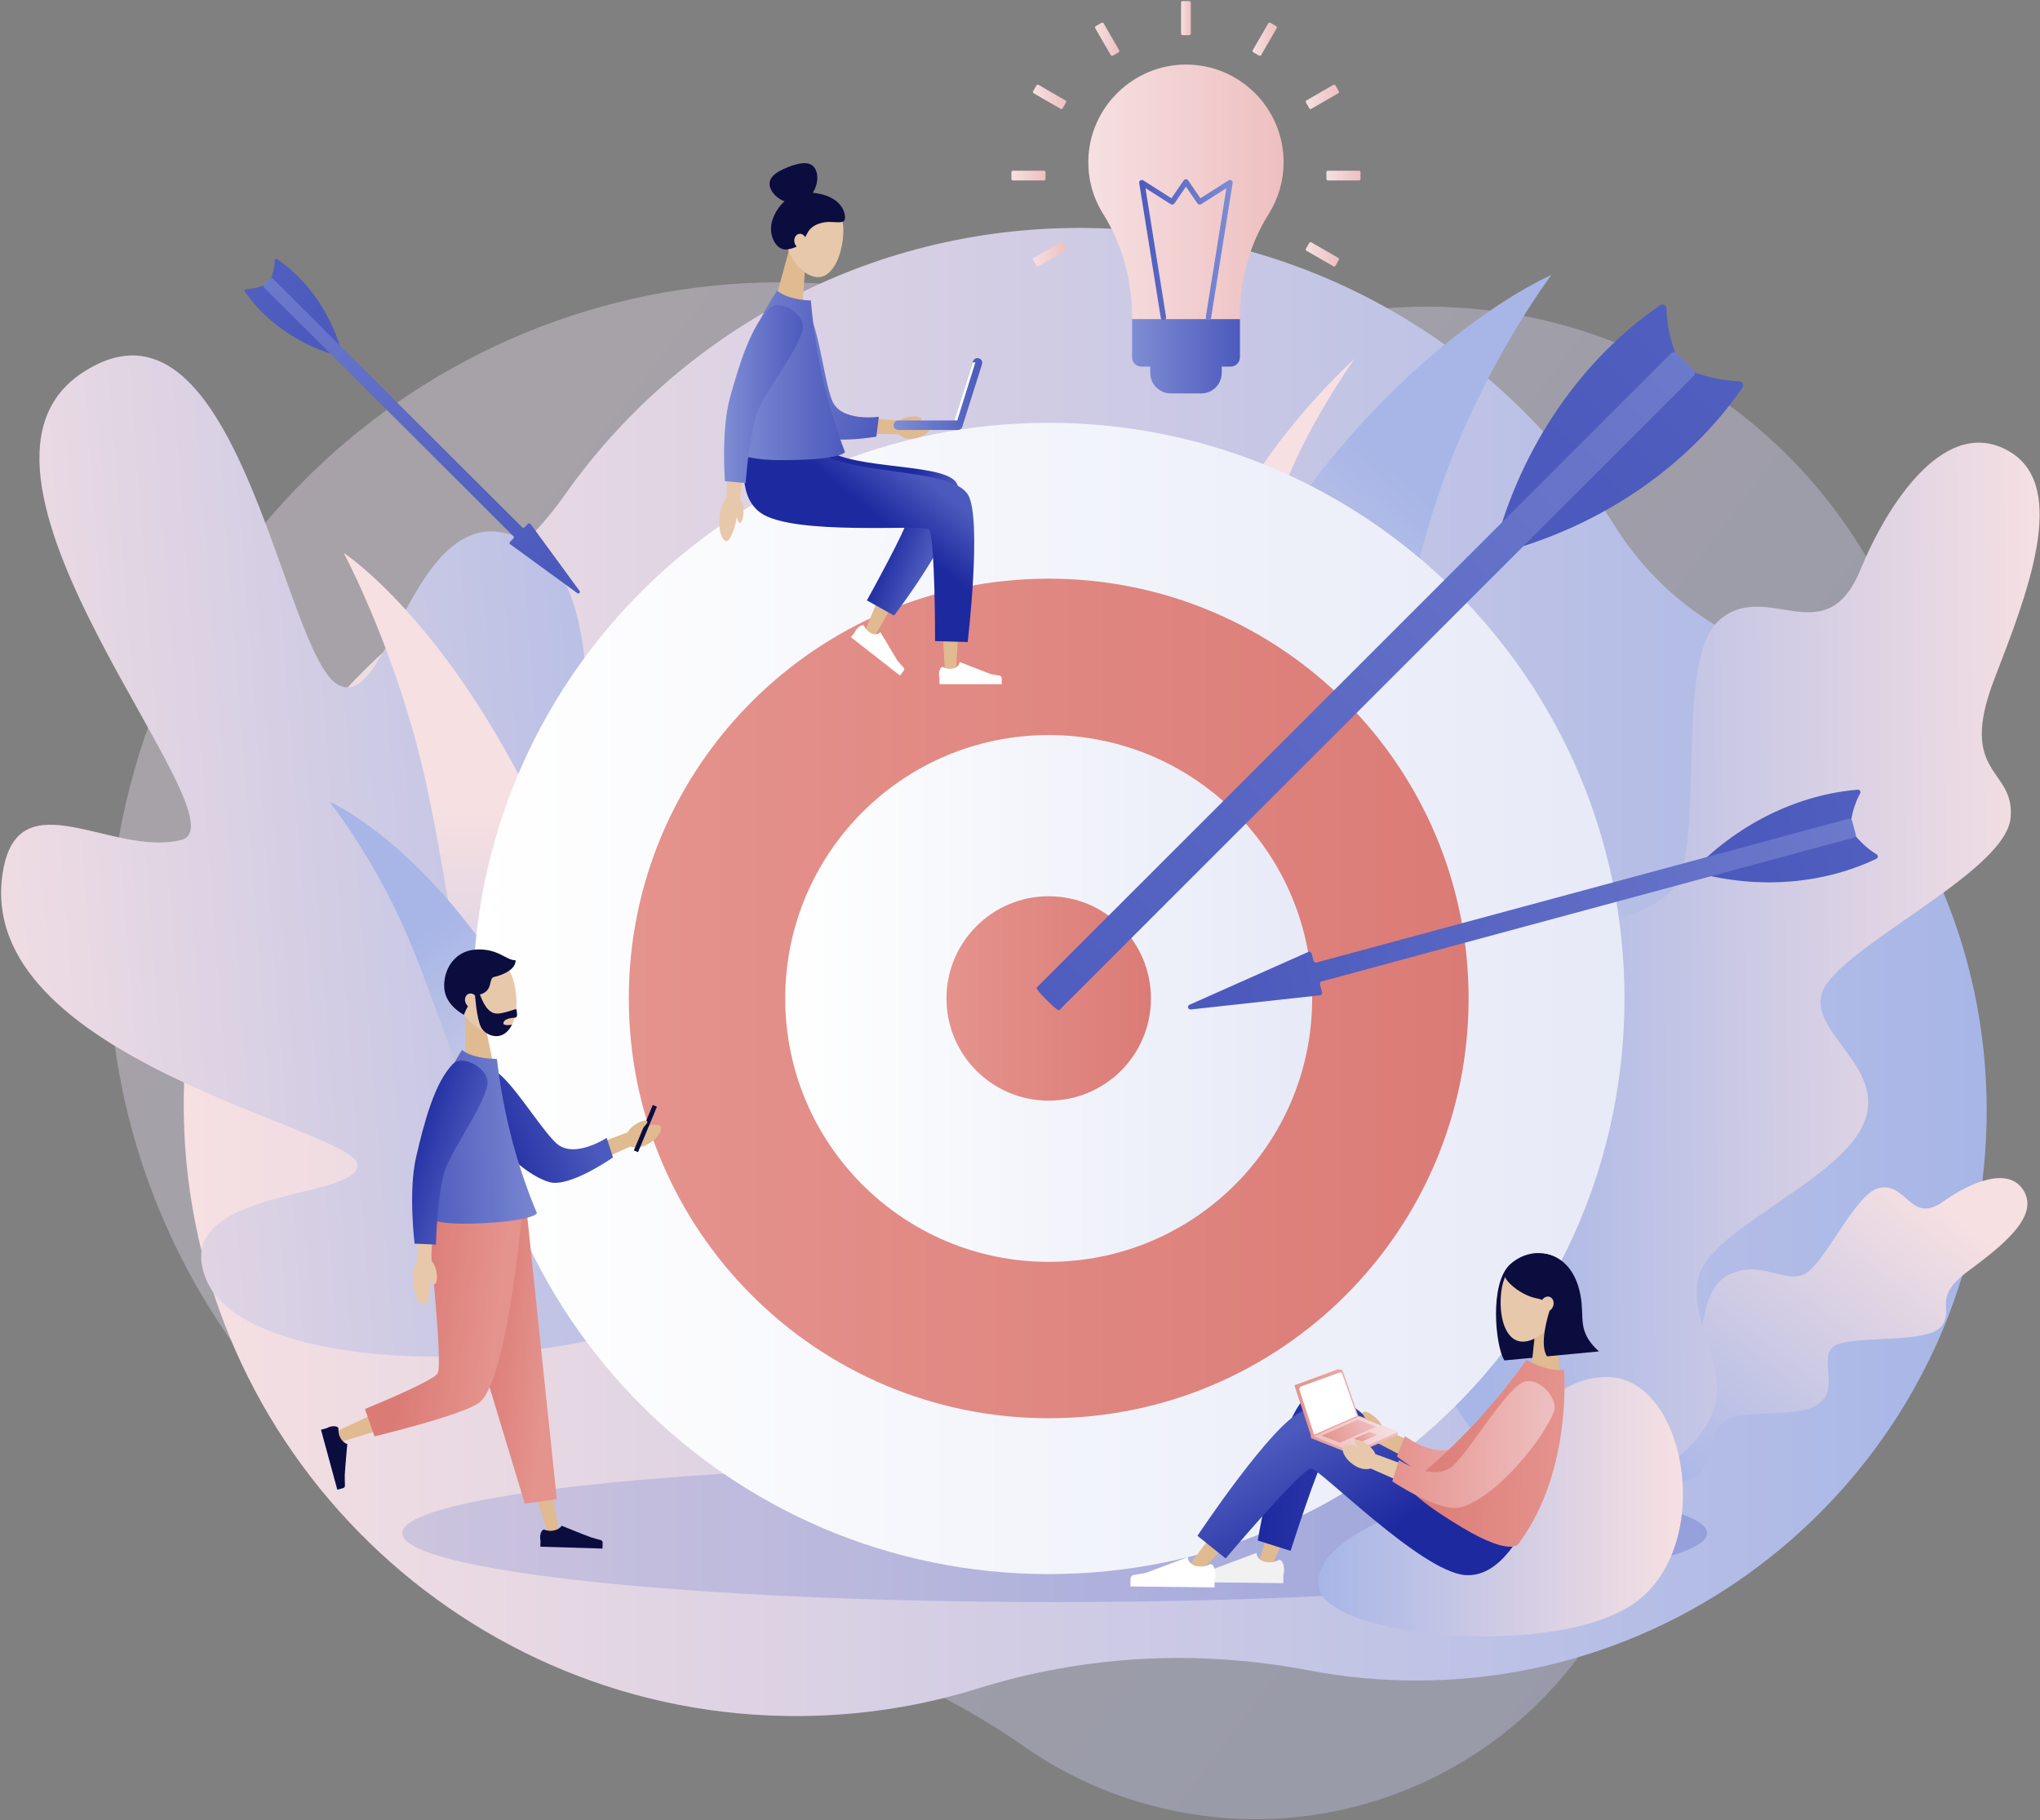<svg width="977" height="872" viewBox="0 0 977 872" fill="none" xmlns="http://www.w3.org/2000/svg">
<rect x="0" y="0" width="977" height="872" fill="#808080" stroke="none"/>
<path opacity="0.4" d="M301.86 770.86C312.74 773.36 323.62 775.27 334.46 776.62C390.67 783.62 444.14 804.36 490.59 836.76C509.68 850.08 531.5 860.14 555.45 865.95C659.3 891.16 763.53 827.69 788.67 723.82C789.62 719.91 790.44 716 791.13 712.1C801.9 651.73 829.24 595.68 869.11 549.09C893.88 520.15 912.2 484.96 921.32 445.27C951.34 314.51 870.61 184.54 740.08 153.55C702.65 144.66 665.22 144.92 630.11 152.86C574.51 165.44 516.65 163.07 461.8 147.54C456.56 146.06 451.26 144.7 445.9 143.47C272.69 103.71 100.05 211.85 60.22 385.02C20.4 558.15 128.72 731.11 301.86 770.86Z" fill="url(#paint0_linear)"/>
<path d="M821.24 299.37C801.77 287.4 785.25 271.12 773.19 251.71C720 166.15 625.15 109.19 516.99 109.19C415.02 109.19 324.88 159.82 270.33 237.3C257.87 255 241.96 270.03 223.71 281.67C140.74 334.57 86.18 428.08 88.03 534.19C90.82 694.74 223.31 823.56 383.88 822.07C413.32 821.8 441.73 817.18 468.48 808.83C519.77 792.83 574.15 790.11 626.92 800.2C643.63 803.39 660.88 805.07 678.52 805.06C829.57 805.04 952.34 681.51 951.47 530.46C950.89 432.71 898.93 347.13 821.24 299.37Z" fill="url(#paint1_linear)"/>
<path opacity="0.29" d="M505.12 767.48C677.676 767.48 817.56 752.696 817.56 734.46C817.56 716.224 677.676 701.44 505.12 701.44C332.564 701.44 192.68 716.224 192.68 734.46C192.68 752.696 332.564 767.48 505.12 767.48Z" fill="url(#paint2_linear)"/>
<path d="M496.42 522.61C496.42 522.61 545.7 353.24 609.83 257.06C673.96 160.88 742.96 131.76 742.96 131.76C742.96 131.76 710.6 174.67 690.35 232.7C670.1 290.73 665.32 352.75 633.35 408.9C584.99 493.84 496.42 522.61 496.42 522.61Z" fill="url(#paint3_linear)"/>
<path d="M648.8 171.81C648.8 171.81 607.42 208.72 586.87 254.06C566.32 299.4 567.72 356.65 549.6 388.66C549.6 388.66 584.72 360.06 596.25 333.73C607.77 307.4 604.08 275.55 609.48 251.18C614.16 230.03 629.5 199.49 648.8 171.81Z" fill="url(#paint4_linear)"/>
<path d="M1.36 417.72C-13.2 507.35 170.51 540.67 171.19 558.02C171.86 575.37 78.31 568.5 99.45 614.52C119.04 657.16 264.87 666.87 368.26 611.91C371.25 610.32 439.7 475.86 380.72 402.19C321.74 328.52 311.96 460.9 286.23 458.81C260.49 456.71 308.21 292.36 254.28 260.48C198.4 227.45 187.63 344.19 161.39 327.7C136.54 312.08 115.54 148.1 50.47 172.81C48.11 173.7 45.7 174.85 43.22 176.25L43.19 176.26C41.88 177 40.55 177.82 39.21 178.72C-34.8 228.03 119.6 394.01 86.79 402.37C53.99 410.73 8.73 372.31 1.36 417.72Z" fill="url(#paint5_linear)"/>
<path d="M336.8 647.64C336.8 647.64 303.21 485.39 258.37 390.98C213.53 296.57 164.6 264.86 164.6 264.86C164.6 264.86 187.28 307.22 201.19 363.02C215.1 418.82 217.94 477.4 240.22 532.17C273.91 615.03 336.8 647.64 336.8 647.64Z" fill="url(#paint6_linear)"/>
<path d="M313.21 610.4C313.21 610.4 272.7 509.89 232.85 454.35C193 398.81 157.82 384.1 157.82 384.1C157.82 384.1 177.35 408.72 192.8 443.01C208.25 477.3 216.9 514.67 237.61 547.33C268.95 596.74 313.21 610.4 313.21 610.4Z" fill="url(#paint7_linear)"/>
<path d="M773.55 708.47C783.42 711.23 802.32 713.55 812.18 707.18C821.28 701.29 818.27 687.34 825.76 681.01C833.25 674.68 859.7 679.61 870.19 673.06C882.64 665.3 868.77 648.01 880.29 643.93C891.81 639.85 923.43 643.61 929.82 635.31C936.21 627.01 924.97 622.18 942.22 609.22C956.82 598.25 976.21 583.97 969.66 571.26C962.68 557.72 942.86 566.85 930.75 575.54C915.15 586.74 913.4 566.54 900.21 569.04C888.29 571.3 873.52 606.86 863.51 610.67C853.51 614.48 842.59 603.15 827.65 610.88C812.71 618.61 817.93 643.69 808.94 650.51C799.95 657.33 787.52 647.43 774.7 657.08C761.89 666.74 773.55 708.47 773.55 708.47Z" fill="url(#paint8_linear)"/>
<path d="M744.79 728.92C767.67 722.2 807.82 703.48 819.41 678.74C830.11 655.9 806.95 632.09 813.93 610.36C820.91 588.63 879.15 565.75 891.79 539.9C906.78 509.24 858.11 492.21 875.81 469.97C893.51 447.72 960.53 416.15 962.91 391.89C965.28 367.63 937.15 371.96 955.2 325.14C970.49 285.5 991.13 233.4 962.54 216.4C932.07 198.28 904.23 240.73 891.05 272.82C874.08 314.16 845.72 276.45 822.79 297.65C802.06 316.81 816.76 405.18 801.72 425.03C786.68 444.88 751.18 435.99 731.24 469.65C711.29 503.31 752.51 546.37 743.18 570.91C733.85 595.45 697.12 591.24 683.72 626.1C670.33 660.97 744.79 728.92 744.79 728.92Z" fill="url(#paint9_linear)"/>
<path d="M502.25 754.07C654.548 754.07 778.01 630.608 778.01 478.31C778.01 326.012 654.548 202.55 502.25 202.55C349.952 202.55 226.49 326.012 226.49 478.31C226.49 630.608 349.952 754.07 502.25 754.07Z" fill="url(#paint10_linear)"/>
<path d="M502.25 679.41C613.315 679.41 703.35 589.375 703.35 478.31C703.35 367.246 613.315 277.21 502.25 277.21C391.186 277.21 301.15 367.246 301.15 478.31C301.15 589.375 391.186 679.41 502.25 679.41Z" fill="url(#paint11_linear)"/>
<path d="M502.25 604.49C571.938 604.49 628.43 547.997 628.43 478.31C628.43 408.623 571.938 352.13 502.25 352.13C432.563 352.13 376.07 408.623 376.07 478.31C376.07 547.997 432.563 604.49 502.25 604.49Z" fill="url(#paint12_linear)"/>
<path d="M502.25 527.27C529.29 527.27 551.21 505.35 551.21 478.31C551.21 451.27 529.29 429.35 502.25 429.35C475.21 429.35 453.29 451.27 453.29 478.31C453.29 505.35 475.21 527.27 502.25 527.27Z" fill="url(#paint13_linear)"/>
<path d="M384.37 146.13L371.62 142.63L378.33 118.24L386.12 120.38L384.37 146.13Z" fill="#E0BA90"/>
<path d="M403.88 111.99C403.28 122.59 398.91 132.25 392.27 132.77C386.04 133.26 377.69 125.13 375.92 113.99C374.05 102.27 378.5 95.12 387.69 94.53C397.45 93.91 404.54 100.37 403.88 111.99Z" fill="#E7C8AA"/>
<path d="M386.711 111.6C388.761 107.73 392.821 106.72 395.901 106.38C398.981 106.03 403.961 107.41 404.571 105.19C405.181 102.97 403.921 94.75 391.341 92.61C379.951 90.67 372.831 97.06 369.991 105.22C367.501 112.36 371.691 120.57 377.381 119.46C383.071 118.35 384.231 116.29 386.711 111.6Z" fill="#0B0D3F"/>
<path d="M386.12 115.02C386.39 116.91 385.34 118.62 383.77 118.85C382.2 119.08 380.7 117.73 380.43 115.85C380.16 113.97 381.21 112.25 382.78 112.02C384.35 111.79 385.84 113.13 386.12 115.02Z" fill="#E7C8AA"/>
<path d="M390.83 81.76C392.72 86.62 390.08 94.3 384.05 96.65C378.02 98.99 370.89 95.11 369 90.25C367.11 85.39 371.55 82.33 377.58 79.99C383.61 77.65 388.95 76.91 390.83 81.76Z" fill="#0B0D3F"/>
<path d="M445.47 204.78C445.36 207.1 441.75 209.76 436.82 210.12C432.27 210.45 429.27 207.87 429.24 205.52C429.19 200.29 445.64 201.2 445.47 204.78Z" fill="#E0BA90"/>
<path d="M450.77 230.4L449.85 230.23L384.15 218.08L372.59 215.94L369.71 240.83L381.45 241.39L438.44 244.09L415.37 299.51L414.27 302.15L419.08 304.51L420.49 302.02L455.47 240.57C455.83 239.93 456.11 239.19 456.25 238.42C456.97 234.68 454.5 231.09 450.77 230.4Z" fill="#E0BA90"/>
<path d="M457.14 233.84L456.31 233.69L383.42 220.27L371.86 218.14L368.86 242.85L380.59 243.55L448.6 247.62L452.33 317.82L452.48 320.67L457.87 320.69L458.04 317.84L462.64 240.85C462.84 237.51 460.52 234.46 457.14 233.84Z" fill="#E0BA90"/>
<path d="M392.8 212.27C401.13 225.7 450.65 221.05 457.78 230.91C467.3 244.06 428.19 294.89 428.19 294.89L415.17 287.62C415.17 287.62 435.11 251.67 434.31 249.09C433.29 245.81 378.95 253.58 364.24 241.17C352.82 231.53 358.46 212.27 358.46 212.27H392.8V212.27Z" fill="url(#paint14_linear)"/>
<path d="M388.92 212.27C396.19 228.77 455.25 222.67 463.63 237.05C470.39 248.65 463.45 307.55 463.45 307.55L447.82 307.12C447.82 307.12 447.9 256.97 444.85 253.57C442.6 251.07 379.89 256.85 364.24 245.65C350.84 236.06 358.46 212.26 358.46 212.26H388.92V212.27Z" fill="url(#paint15_linear)"/>
<path d="M386.131 151.48L395.011 202.1L390.791 198.48L427.851 201.23L431.221 201.48L430.931 208.02L427.561 207.98L390.401 207.49C388.351 207.46 386.651 206.02 386.231 204.1L386.181 203.87L375.031 153.7L373.801 148.17L385.161 145.91L386.131 151.48Z" fill="#E0BA90"/>
<path d="M368.631 152.65C367.751 164.76 375.591 196.24 387.941 207.06C395.281 213.49 419.711 209.17 419.711 209.17L420.901 199.63C420.901 199.63 402.621 202.38 398.451 191.76C394.281 181.14 391.641 152.14 385.461 147.71C380.021 143.83 369.031 147.21 368.631 152.65Z" fill="url(#paint16_linear)"/>
<path d="M374.53 141.45C374.53 141.45 381.26 147.75 388.33 143.93C388.33 143.93 389.88 169.33 392.64 179.76C395.4 190.19 403.64 217.64 403.64 217.64L353.25 216C352.66 192.83 362.25 166.85 374.53 141.45Z" fill="#D3C4AE"/>
<path d="M372.2 139.29C372.2 139.29 346.94 174.53 350.59 213.11C350.59 213.11 348.27 220.59 375.64 220.45C403 220.31 404.69 216.59 404.69 216.59C396.71 195.69 390.75 172.13 388.33 143.92C388.33 143.93 378.1 143.97 372.2 139.29Z" fill="url(#paint17_linear)"/>
<path d="M380.33 159.36C376.64 165.13 373.04 171.16 369.72 177.2C368.06 180.23 366.46 183.28 364.99 186.35C363.52 189.41 362.16 192.52 361.16 195.53C360.91 196.29 360.7 197.01 360.51 197.75L359.94 200.2C359.59 201.86 359.25 203.54 358.94 205.24C358.32 208.64 357.78 212.07 357.28 215.53C356.3 222.44 355.46 229.42 354.75 236.36L354.41 239.72L347.87 239.27L348.02 235.9C348.34 228.78 348.79 221.73 349.38 214.63C349.69 211.08 350.04 207.53 350.48 203.96C350.7 202.17 350.96 200.38 351.23 198.57L351.71 195.84C351.91 194.86 352.14 193.88 352.39 192.94C353.42 189.21 354.74 185.78 356.14 182.4C357.55 179.04 359.06 175.76 360.62 172.52C363.77 166.04 367.08 159.77 370.66 153.47L373.46 148.54L383.38 154.6L380.33 159.36Z" fill="#E7C8AA"/>
<path d="M368.96 147.33C359.9 155.42 354.06 174.45 349.66 190.28C345.26 206.11 347.19 230.52 347.19 230.52L357.13 231.4C357.13 231.4 358.79 206.71 363.18 196.18C367.57 185.65 385.85 162.97 384.48 155.5C383.28 148.9 373.03 143.69 368.96 147.33Z" fill="url(#paint18_linear)"/>
<path d="M347.69 259.19C345.44 258.63 343.79 253.23 344.76 246.41C345.66 240.12 349.02 236.45 351.33 236.83C356.5 237.66 351.17 260.05 347.69 259.19Z" fill="#E7C8AA"/>
<path d="M354.341 250.5C355.351 250.35 356.251 247.7 356.051 244.19C355.861 240.95 354.511 238.9 353.481 238.96C351.181 239.09 352.781 250.74 354.341 250.5Z" fill="#E7C8AA"/>
<path d="M478.59 323.64L474.5 322.91L459.55 317.12V317.24C459.55 317.24 459.37 319.8 456.26 320.29C453.97 320.65 452.49 320.04 451.86 319.69C451.71 319.55 451.59 319.48 451.52 319.48C450.52 319.48 449.71 321.11 449.71 323.13C449.71 323.79 449.8 324.41 449.95 324.95V327.75H479.74V324.92C479.74 324.25 479.24 323.7 478.59 323.64Z" fill="white"/>
<path d="M432.62 319.66L429.84 316.57L421.62 302.8L421.55 302.9C421.55 302.9 419.83 304.81 417.09 303.28C415.07 302.15 414.27 300.76 413.99 300.1C413.96 299.9 413.91 299.76 413.86 299.72C413.07 299.11 411.43 299.89 410.19 301.48C409.78 302 409.47 302.54 409.26 303.06L407.54 305.27L431.02 323.61L432.76 321.38C433.16 320.85 433.1 320.11 432.62 319.66Z" fill="white"/>
<path d="M441.34 200.63C441.05 199.65 438.31 199.12 434.86 199.79C431.68 200.42 429.83 202.04 430.03 203.05C430.47 205.32 441.79 202.15 441.34 200.63Z" fill="#E0BA90"/>
<path d="M468.821 171.65C467.621 171.27 466.331 171.94 465.951 173.14L457.011 201.42H430.211C428.951 201.42 427.931 202.44 427.931 203.7C427.931 204.96 428.951 205.98 430.211 205.98H458.721C459.871 205.98 460.831 205.12 460.981 204.01L470.301 174.51C470.691 173.31 470.031 172.03 468.821 171.65Z" fill="url(#paint19_linear)"/>
<path d="M457.021 201.42H458.441L467.121 173.61H465.811L457.021 201.42Z" fill="white"/>
<path d="M769.82 659.66C739.03 659.44 724.12 694.8 703.86 708.55C685.59 720.95 629.32 734.16 631.41 759.59C633.5 785.03 749.51 795.57 785.36 766.04C821.22 736.52 806.72 659.92 769.82 659.66Z" fill="url(#paint20_linear)"/>
<path d="M720.52 651.72L745.36 649.35C752 634.66 754.07 623.52 751.93 612.27C749.63 600.21 734.31 596.01 723.44 605.49C713.02 614.58 716.25 645.4 720.52 651.72Z" fill="#0B0D3F"/>
<path d="M733.12 657.85L747.06 656.52L744.51 629.87L735.99 630.68L733.12 657.85Z" fill="#E0BA90"/>
<path d="M719 618.69C717.69 629.86 720.48 640.72 727.32 642.48C733.73 644.13 743.91 637.17 747.8 625.88C751.89 614 748.55 605.73 739.07 603.44C729 601.01 720.43 606.45 719 618.69Z" fill="#E7C8AA"/>
<path d="M735.62 600.76C738.79 600.46 740.99 600.53 743.82 601.67C748.37 603.5 754.61 608.33 756.91 620.39C759.05 631.63 755.04 637.62 765.76 647.4L740.92 649.77C737.02 644.01 741.48 629.82 742.29 627.38C741.38 625.16 740.24 622.74 736.44 622.08C728.28 620.67 720.98 613.78 720.74 611.35C720.5 608.93 727.14 601.57 735.62 600.76Z" fill="#0B0D3F"/>
<path d="M738.081 623.73C737.431 625.64 738.2 627.63 739.79 628.16C741.38 628.7 743.201 627.59 743.841 625.68C744.491 623.77 743.721 621.78 742.131 621.25C740.541 620.71 738.721 621.82 738.081 623.73Z" fill="#E7C8AA"/>
<path d="M637.2 670.79L638.03 671.4L697.72 715.13L708.22 722.82L690.35 744.04L680.98 735L635.52 691.11L608.37 751.79L607.08 754.68L601.53 752.59L602.46 749.56L625.43 674.7C625.67 673.92 626.06 673.13 626.57 672.44C629.05 669.04 633.81 668.31 637.2 670.79Z" fill="#E0BA90"/>
<path d="M631.64 677.99L632.45 678.46L703.62 719.35L714.9 725.83L699.73 748.85L689.32 741.04L628.97 695.75L575.52 752.36L573.35 754.66L568.79 750.82L570.69 748.29L621.96 679.97C624.19 677 628.34 676.09 631.64 677.99Z" fill="#E0BA90"/>
<path d="M695.84 703.76C678.69 707.24 644.83 663.8 631.46 665.54C613.63 667.85 602.36 737.98 602.36 737.98L618.1 742.95C618.1 742.95 631.94 699.57 634.63 698.26C638.05 696.59 673.06 746.29 694.23 748.72C710.67 750.61 721.91 731.43 721.91 731.43L695.84 703.76Z" fill="url(#paint21_linear)"/>
<path d="M704.7 708.65C686.74 717.38 641.23 669.91 623.85 676.06C609.83 681.02 573.49 735.73 573.49 735.73L586.99 746.57C586.99 746.57 622.84 704.16 627.87 703.48C631.56 702.98 680.38 752.78 701.61 754.54C719.79 756.04 730.41 730.48 730.41 730.48L704.7 708.65Z" fill="url(#paint22_linear)"/>
<path d="M731.061 659.82L696.291 703.69L702.311 702.39L665.381 685.8L661.971 684.27L658.801 690.78L662.111 692.52L697.941 711.37C699.951 712.43 702.361 711.92 703.791 710.28L703.971 710.08L740.711 667.85L744.831 663.12L734.961 654.92L731.061 659.82Z" fill="#E0BA90"/>
<path d="M747.281 670.1C741.831 682.15 717.26 707.79 699.81 711.74C689.45 714.08 669.021 697.7 669.021 697.7L672.831 687.95C672.831 687.95 688.9 700.08 698.41 692.07C707.92 684.07 725.51 657.67 733.72 656.64C740.96 655.74 749.731 664.69 747.281 670.1Z" fill="url(#paint23_linear)"/>
<path d="M746.02 657.45C746.02 657.45 736.04 659.64 731.48 652C731.48 652 715.64 675.31 707.1 683.68C698.57 692.05 675.2 713.52 675.2 713.52L724.11 740.47C737.78 718.75 743.35 688.59 746.02 657.45Z" fill="#96D1F1"/>
<path d="M749.05 656.19C749.05 656.19 753.16 704.03 727.86 738.69C727.86 738.69 725.83 747.12 699.86 731.51C673.89 715.9 674.39 711.4 674.39 711.4C693.81 696.02 712.81 676.96 731.08 651.48C731.08 651.48 740.79 657.31 749.05 656.19Z" fill="url(#paint24_linear)"/>
<path d="M727.15 666.91L694.95 713.84L700.87 712.13L662.26 697.88L658.75 696.59L656.04 703.31L659.46 704.82L697.13 721.4C699.21 722.31 701.58 721.64 702.89 719.9L703.05 719.69L737.33 674.26L741.11 669.25L730.7 661.76L727.15 666.91Z" fill="#E7C8AA"/>
<path d="M744.23 676.13C739.55 688.74 717.4 716.73 699.98 721.96C689.63 725.07 666.79 709.62 666.79 709.62L669.97 699.46C669.97 699.46 687.12 710.63 696.21 701.84C705.3 693.05 722.43 663.34 730.69 661.73C737.97 660.31 746.34 670.47 744.23 676.13Z" fill="url(#paint25_linear)"/>
<path d="M646.951 678.9C645.771 681.18 647.741 685.74 652.261 688.83C656.431 691.68 660.741 690.88 662.071 688.64C665.041 683.66 648.781 675.37 646.951 678.9Z" fill="#E0BA90"/>
<path d="M652.781 676.47C653.641 675.74 656.511 676.89 659.311 679.6C661.891 682.1 662.631 684.72 661.831 685.54C660.051 687.38 651.451 677.61 652.781 676.47Z" fill="#E0BA90"/>
<path d="M575.931 752.45L581.471 751.53L601.771 743.92V744.08C601.771 744.08 601.981 747.55 606.171 748.24C609.261 748.75 611.271 747.95 612.121 747.49C612.321 747.31 612.491 747.2 612.581 747.21C613.931 747.22 615.001 749.44 614.971 752.17C614.961 753.06 614.831 753.9 614.621 754.62L614.581 758.4L574.311 757.96L574.351 754.13C574.361 753.26 575.041 752.52 575.931 752.45Z" fill="#F1F1F1"/>
<path d="M543.02 754.49L548.56 753.57L568.86 745.96V746.12C568.86 746.12 569.07 749.59 573.26 750.28C576.35 750.79 578.36 749.99 579.21 749.53C579.41 749.35 579.58 749.24 579.67 749.25C581.02 749.26 582.09 751.48 582.06 754.21C582.05 755.1 581.92 755.94 581.71 756.66L581.67 760.44L541.4 760L541.44 756.17C541.45 755.3 542.13 754.56 543.02 754.49Z" fill="white"/>
<path d="M620.13 663.55L640.73 655.97C640.77 655.96 640.81 655.95 640.85 655.96L642.69 656.23C642.78 656.24 642.85 656.3 642.88 656.39L650.61 678.49C650.63 678.56 650.68 678.61 650.75 678.63L669.46 686.05L669.5 686.06L669.3 687.38C669.29 687.46 669.23 687.53 669.16 687.57L648 696.85C647.94 696.88 647.87 696.88 647.81 696.85L629.08 689.42L628.04 689.01C627.96 688.98 627.9 688.9 627.89 688.81L627.72 687.4C627.72 687.38 627.71 687.37 627.71 687.35L619.98 663.83C619.94 663.73 620.01 663.6 620.13 663.55Z" fill="url(#paint26_linear)"/>
<path d="M623.13 664.18L641.65 657.49C642.1 657.29 642.62 657.52 642.77 657.99L649.92 678.25L629.36 687.29L622.35 665.95C622.12 665.23 622.46 664.47 623.13 664.18Z" fill="white"/>
<path d="M629.021 688.1L650.651 678.59L669.48 686.06L647.85 695.57L629.021 688.1Z" fill="url(#paint27_linear)"/>
<path d="M632.92 687.76L650.2 680.09L659.05 683.46L641.76 691.12L632.92 687.76Z" fill="url(#paint28_linear)"/>
<path d="M648.47 689.2L655.83 685.93L659.6 687.36L652.23 690.63L648.47 689.2Z" fill="url(#paint29_linear)"/>
<path d="M643.24 693.07C642.28 695.45 644.67 699.8 649.46 702.46C653.88 704.9 658.1 703.7 659.21 701.36C661.69 696.11 644.73 689.39 643.24 693.07Z" fill="#E7C8AA"/>
<path d="M648.81 690.11C649.6 689.3 652.56 690.18 655.6 692.62C658.4 694.87 659.38 697.4 658.67 698.3C657.07 700.29 647.59 691.37 648.81 690.11Z" fill="#E7C8AA"/>
<path d="M236.36 510.63H222.8V484.69H231.09L236.36 510.63Z" fill="#E0BA90"/>
<path d="M246.379 471.55C248.669 482.2 246.979 492.94 240.549 495.27C234.519 497.46 224.049 491.68 219.259 481.15C214.219 470.06 216.679 461.78 225.609 458.69C235.099 455.42 243.859 459.88 246.379 471.55Z" fill="#E7C8AA"/>
<path d="M227.46 454.93C217.6 455.7 212.14 464.64 212.77 473.48C213.36 481.74 222.19 486.15 222.19 486.15C222.19 486.15 225.1 477.77 229.87 476.43C236.53 474.57 233.65 468.62 236.76 467.97C240 467.3 247.05 464.73 246.93 460.01C242.37 460.17 238.54 454.06 227.46 454.93Z" fill="#0B0D3F"/>
<path d="M228.439 478.17C229.239 479.95 228.679 481.94 227.199 482.6C225.709 483.27 223.859 482.36 223.059 480.58C222.259 478.8 222.819 476.81 224.299 476.15C225.779 475.48 227.639 476.39 228.439 478.17Z" fill="#E7C8AA"/>
<path d="M227.46 476.27C227.46 476.27 228.2 487.78 230.4 492.16C232.32 495.97 240.67 499.9 245.22 490.86C245.22 490.86 240.61 491.82 241.13 489.87C241.74 487.57 246.49 487.55 246.49 487.55C246.49 487.55 247.42 487.51 247.58 486.65C247.83 485.38 247.21 483.33 247.21 483.33C247.21 483.33 240.93 485.57 238.23 485.57C235.16 485.57 232.38 483.41 229.79 476.27H227.46Z" fill="#0B0D3F"/>
<path d="M267.069 730.07L254.599 660.33L246.129 625.97L237.599 591.54L234.699 579.83L210.249 587.63L214.669 598.85L227.549 631.54C231.829 642.45 236.189 653.36 240.419 664.31L261.359 731.46L262.229 734.26L267.559 732.96L267.069 730.07Z" fill="#E0BA90"/>
<path d="M222.02 580.12L221.05 592.14L215.53 660.23L164.04 684.36L161.38 685.61L163.32 690.68L166.13 689.83L225.17 671.98C227.35 671.32 229.12 669.52 229.63 667.13L229.84 666.15L244.86 595.62L247.37 583.83L222.02 580.12Z" fill="#E0BA90"/>
<path d="M206.67 572.68L252.39 581.56L266.67 718.18L251.34 720.29L206.67 572.68Z" fill="url(#paint30_linear)"/>
<path d="M204.44 581.8L250.56 575.36C250.56 575.36 243.49 660.89 229.69 671.8C222.02 677.87 179.36 688.08 179.36 688.08L174.77 674.98C174.77 674.98 206.88 661.98 209.56 657.96C212.48 653.6 204.44 581.8 204.44 581.8Z" fill="url(#paint31_linear)"/>
<path d="M237.3 515.4L267.53 558.6L262.03 557.07L297.68 543.54L300.92 542.31L303.49 548.51L300.33 549.93L265.57 565.61C263.65 566.47 261.45 565.87 260.22 564.27L260.07 564.07L227.93 522.28L224.39 517.67L233.97 510.64L237.3 515.4Z" fill="#E0BA90"/>
<path d="M221.55 524.09C225.99 535.73 246.94 561.59 263.13 566.29C272.74 569.08 293.58 554.46 293.58 554.46L290.55 545.08C290.55 545.08 274.75 555.57 266.26 547.51C257.77 539.45 242.72 513.63 235.06 512.2C228.3 510.94 219.56 518.86 221.55 524.09Z" fill="url(#paint32_linear)"/>
<path d="M223.719 505.15C223.719 505.15 230.84 511.39 237.95 507.23C237.95 507.23 240.379 533.22 243.569 543.83C246.749 554.44 256.119 582.3 256.119 582.3H204.389C203.009 558.57 211.969 531.61 223.719 505.15Z" fill="#D3C4AE"/>
<path d="M221.26 503.02C221.26 503.02 196.54 540 201.57 579.44C201.57 579.44 199.45 587.19 227.5 586.13C255.55 585.07 257.16 581.2 257.16 581.2C248.28 560.03 241.38 536.08 237.95 507.23C237.95 507.23 227.47 507.62 221.26 503.02Z" fill="url(#paint33_linear)"/>
<path d="M229.31 521.34C225.79 527.42 222.38 533.77 219.24 540.1C217.68 543.28 216.17 546.48 214.8 549.69C213.44 552.9 212.18 556.14 211.29 559.28C211.07 560.07 210.89 560.81 210.72 561.58L210.24 564.12C209.96 565.84 209.68 567.57 209.45 569.33C208.97 572.84 208.57 576.39 208.22 579.95C207.53 587.07 206.98 594.27 206.56 601.42L206.36 604.88L199.64 604.71V601.25C199.65 593.94 199.78 586.69 200.08 579.39C200.24 575.74 200.44 572.08 200.73 568.4C200.87 566.56 201.06 564.71 201.26 562.84L201.63 560.02C201.79 559.01 201.98 557.99 202.2 557.02C203.09 553.15 204.29 549.57 205.57 546.05C206.86 542.54 208.26 539.11 209.72 535.72C212.66 528.93 215.76 522.36 219.15 515.74L221.8 510.56L232.24 516.32L229.31 521.34Z" fill="#E7C8AA"/>
<path d="M217.109 509.52C208.189 518.23 203.059 537.99 199.269 554.41C195.479 570.83 198.559 595.77 198.559 595.77L208.779 596.22C208.779 596.22 209.359 570.84 213.389 559.85C217.409 548.85 235.119 524.79 233.389 517.19C231.859 510.49 221.119 505.61 217.109 509.52Z" fill="url(#paint34_linear)"/>
<path d="M316.429 539.79C317.219 542.04 314.509 546.08 309.519 548.5C304.919 550.73 300.789 549.55 299.849 547.33C297.759 542.39 315.219 536.32 316.429 539.79Z" fill="#E0BA90"/>
<path d="M202.909 625.05C200.539 624.87 197.959 619.68 197.789 612.61C197.639 606.09 200.419 601.82 202.829 601.81C208.199 601.78 206.579 625.34 202.909 625.05Z" fill="#E7C8AA"/>
<path d="M208.179 615.14C209.169 614.81 209.649 611.99 208.849 608.47C208.119 605.23 206.399 603.38 205.369 603.61C203.059 604.13 206.639 615.65 208.179 615.14Z" fill="#E7C8AA"/>
<path d="M287.499 737.72C287.499 737.72 283.969 736.79 282.999 736.44C279.099 735.04 269.009 730.9 269.009 730.9C269.009 730.9 267.769 732.91 264.649 733.29C262.349 733.58 260.659 732.75 260.599 732.75C259.599 732.72 258.739 734.33 258.679 736.34C258.659 737 258.729 737.62 258.869 738.16L258.789 740.95L288.539 741.84L288.629 739.01C288.629 738.36 288.149 737.8 287.499 737.72Z" fill="#0B0D3F"/>
<path d="M165.199 711.46C165.199 711.46 165.059 707.82 165.109 706.78C165.319 702.64 166.329 691.78 166.329 691.78C166.329 691.78 164.05 691.17 162.77 688.31C161.83 686.2 162.129 684.34 162.109 684.27C161.849 683.31 160.059 682.95 158.119 683.48C157.479 683.65 156.909 683.9 156.429 684.19L153.729 684.92L161.549 713.64L164.279 712.9C164.919 712.74 165.319 712.11 165.199 711.46Z" fill="#0B0D3F"/>
<path d="M303.579 551.111L305.573 551.94L314.623 530.166L312.629 529.337L303.579 551.111Z" fill="#0B0D3F"/>
<path d="M309.969 537.12C309.279 536.34 306.489 537.03 303.579 539.16C300.889 541.12 299.879 543.43 300.509 544.29C301.889 546.2 311.039 538.34 309.969 537.12Z" fill="#E0BA90"/>
<path d="M569.579 16.85H566.389C565.989 16.85 565.659 16.52 565.659 16.12V1.25C565.659 0.85 565.989 0.52 566.389 0.52H569.579C569.979 0.52 570.309 0.85 570.309 1.25V16.12C570.309 16.52 569.979 16.85 569.579 16.85Z" fill="url(#paint35_linear)"/>
<path d="M535.729 25.06L532.969 26.66C532.619 26.86 532.179 26.74 531.969 26.39L524.529 13.51C524.329 13.16 524.449 12.72 524.799 12.51L527.559 10.91C527.909 10.71 528.349 10.83 528.559 11.18L535.999 24.07C536.199 24.42 536.079 24.86 535.729 25.06Z" fill="url(#paint36_linear)"/>
<path d="M510.53 49.1L508.94 51.86C508.74 52.21 508.29 52.33 507.94 52.13L495.06 44.69C494.71 44.49 494.59 44.04 494.79 43.69L496.39 40.93C496.59 40.58 497.04 40.46 497.39 40.66L510.27 48.1C510.61 48.31 510.73 48.75 510.53 49.1Z" fill="url(#paint37_linear)"/>
<path d="M500.72 82.52V85.71C500.72 86.11 500.39 86.44 499.99 86.44H485.12C484.72 86.44 484.39 86.11 484.39 85.71V82.52C484.39 82.12 484.72 81.79 485.12 81.79H499.99C500.39 81.79 500.72 82.12 500.72 82.52Z" fill="url(#paint38_linear)"/>
<path d="M508.93 116.37L510.52 119.13C510.72 119.48 510.6 119.92 510.25 120.13L497.37 127.57C497.02 127.77 496.58 127.65 496.37 127.3L494.77 124.54C494.57 124.19 494.69 123.75 495.04 123.54L507.92 116.1C508.28 115.9 508.73 116.02 508.93 116.37Z" fill="url(#paint39_linear)"/>
<path d="M625.439 119.13L627.039 116.37C627.239 116.02 627.689 115.9 628.039 116.1L640.919 123.54C641.269 123.74 641.389 124.19 641.189 124.54L639.589 127.3C639.389 127.65 638.939 127.77 638.589 127.57L625.709 120.13C625.359 119.92 625.239 119.48 625.439 119.13Z" fill="url(#paint40_linear)"/>
<path d="M635.25 85.71V82.52C635.25 82.12 635.58 81.79 635.98 81.79H650.85C651.25 81.79 651.58 82.12 651.58 82.52V85.71C651.58 86.11 651.25 86.44 650.85 86.44H635.98C635.57 86.44 635.25 86.11 635.25 85.71Z" fill="url(#paint41_linear)"/>
<path d="M627.03 51.86L625.43 49.1C625.23 48.75 625.35 48.31 625.7 48.1L638.58 40.66C638.93 40.46 639.37 40.58 639.58 40.93L641.18 43.69C641.38 44.04 641.26 44.48 640.91 44.69L628.03 52.13C627.68 52.33 627.23 52.21 627.03 51.86Z" fill="url(#paint42_linear)"/>
<path d="M603 26.66L600.24 25.06C599.89 24.86 599.77 24.41 599.97 24.06L607.41 11.18C607.61 10.83 608.06 10.71 608.41 10.91L611.17 12.51C611.52 12.71 611.64 13.16 611.44 13.51L604 26.39C603.79 26.74 603.34 26.86 603 26.66Z" fill="url(#paint43_linear)"/>
<path d="M567.84 30.93C542.67 31 521.81 51.42 521.23 76.59C521.01 86.1 523.63 94.99 528.31 102.46C537.74 117.53 542.4 135.1 542.15 152.89H593.79V151.07C593.79 133.91 598.49 117.04 607.61 102.51C612.12 95.32 614.74 86.81 614.74 77.69C614.74 51.82 593.73 30.85 567.84 30.93Z" fill="url(#paint44_linear)"/>
<path d="M542.17 152.88V171.15C542.17 173.62 544.17 175.63 546.65 175.63H550.88V178.61C550.88 184.06 555.3 188.48 560.75 188.48H575.24C580.69 188.48 585.11 184.06 585.11 178.61V175.63H589.34C591.81 175.63 593.82 173.63 593.82 171.15V152.88H542.17Z" fill="url(#paint45_linear)"/>
<path d="M578.759 153.36C578.689 153.36 578.619 153.35 578.559 153.34C577.859 153.23 577.379 152.57 577.489 151.87L587.369 90.13L575.249 97.82C574.669 98.19 573.889 98.03 573.499 97.46L567.979 89.4L562.459 97.46C562.069 98.03 561.299 98.19 560.709 97.82L548.589 90.13L558.469 151.87C558.579 152.57 558.099 153.23 557.399 153.34C556.699 153.45 556.039 152.98 555.929 152.27L545.599 87.71C545.519 87.21 545.739 86.71 546.159 86.43C546.579 86.15 547.129 86.15 547.549 86.42L561.029 94.98L566.909 86.4C567.389 85.7 568.549 85.7 569.029 86.4L574.909 94.98L588.389 86.42C588.819 86.15 589.359 86.15 589.779 86.43C590.199 86.71 590.419 87.21 590.339 87.71L580.009 152.27C579.919 152.91 579.379 153.36 578.759 153.36Z" fill="url(#paint46_linear)"/>
<path d="M795.04 146.24C757.97 171.77 728.72 213.11 715.77 262.61C715.4 264.03 716.7 265.33 718.12 264.96C767.62 252 808.97 222.75 834.49 185.69C835.35 184.43 834.5 182.7 832.98 182.65C823.83 182.37 814.52 180.17 805.77 175.85C805.38 175.66 805.07 175.34 804.88 174.96C800.56 166.21 798.36 156.9 798.08 147.75C798.03 146.23 796.3 145.38 795.04 146.24Z" fill="url(#paint47_linear)"/>
<path d="M811.15 177.34L803.07 169.26C802.31 168.5 801.09 168.5 800.33 169.26L496.46 473.14C495.7 473.9 506.52 484.71 507.27 483.95L811.15 180.07C811.91 179.32 811.91 178.09 811.15 177.34Z" fill="url(#paint48_linear)"/>
<path d="M889.71 378.3C862.15 380.56 833.91 393.63 811.85 416.04C811.22 416.68 811.51 417.78 812.38 418.01C842.72 426.26 873.7 423.33 898.65 411.39C899.5 410.99 899.57 409.8 898.78 409.31C893.99 406.36 889.7 402.34 886.36 397.36C886.21 397.14 886.14 396.87 886.16 396.61C886.54 390.63 888.21 384.99 890.87 380.03C891.31 379.21 890.65 378.23 889.71 378.3Z" fill="url(#paint49_linear)"/>
<path d="M888.78 399.8L886.95 393.02C886.78 392.39 886.13 392.01 885.49 392.18L630.56 461.08C629.93 461.25 629.27 460.88 629.1 460.24L628.17 456.81C627.98 456.11 627.21 455.74 626.54 456.03L569.69 481.32C568.45 481.87 568.95 483.74 570.3 483.59L632.15 476.8C632.88 476.72 633.36 476.01 633.17 475.31L632.17 471.6C632 470.97 632.37 470.31 633.01 470.14L887.94 401.24C888.57 401.09 888.95 400.44 888.78 399.8Z" fill="url(#paint50_linear)"/>
<path d="M117.28 139.68C127.33 154.24 143.59 165.72 163.05 170.79C163.61 170.94 164.12 170.42 163.97 169.86C158.86 150.41 147.35 134.18 132.77 124.16C132.28 123.82 131.59 124.16 131.58 124.75C131.47 128.35 130.61 132.01 128.92 135.45C128.85 135.6 128.72 135.73 128.57 135.8C125.13 137.5 121.47 138.37 117.88 138.48C117.27 138.5 116.94 139.18 117.28 139.68Z" fill="url(#paint51_linear)"/>
<path d="M129.49 133.33L126.32 136.51C126.02 136.81 126.02 137.29 126.32 137.59L245.87 256.89C246.17 257.19 246.17 257.67 245.87 257.97L244.26 259.58C243.93 259.91 243.97 260.46 244.35 260.73L276.51 284.16C277.21 284.67 278.08 283.8 277.57 283.1L254.07 250.99C253.79 250.61 253.25 250.57 252.92 250.9L251.19 252.64C250.89 252.94 250.41 252.94 250.11 252.64L130.56 133.34C130.27 133.04 129.79 133.04 129.49 133.33Z" fill="url(#paint52_linear)"/>
<defs>
<linearGradient id="paint0_linear" x1="-167.742" y1="-58.316" x2="1204.54" y2="988.395" gradientUnits="userSpaceOnUse">
<stop stop-color="#F6E0E2"/>
<stop offset="1" stop-color="#A7B6E7"/>
</linearGradient>
<linearGradient id="paint1_linear" x1="87.969" y1="465.64" x2="951.457" y2="465.64" gradientUnits="userSpaceOnUse">
<stop stop-color="#F6E0E2"/>
<stop offset="1" stop-color="#A7B6E7"/>
</linearGradient>
<linearGradient id="paint2_linear" x1="192.671" y1="734.464" x2="817.559" y2="734.464" gradientUnits="userSpaceOnUse">
<stop stop-color="#7F8DD4"/>
<stop offset="1" stop-color="#4C5ABD"/>
</linearGradient>
<linearGradient id="paint3_linear" x1="529.845" y1="431.892" x2="697.479" y2="251.551" gradientUnits="userSpaceOnUse">
<stop stop-color="#F6E0E2"/>
<stop offset="1" stop-color="#A7B6E7"/>
</linearGradient>
<linearGradient id="paint4_linear" x1="579.288" y1="244.775" x2="671.126" y2="408.361" gradientUnits="userSpaceOnUse">
<stop stop-color="#F6E0E2"/>
<stop offset="1" stop-color="#A7B6E7"/>
</linearGradient>
<linearGradient id="paint5_linear" x1="-35.038" y1="423.605" x2="385.986" y2="391.38" gradientUnits="userSpaceOnUse">
<stop stop-color="#F6E0E2"/>
<stop offset="1" stop-color="#A7B6E7"/>
</linearGradient>
<linearGradient id="paint6_linear" x1="252.191" y1="388.956" x2="246.451" y2="647.249" gradientUnits="userSpaceOnUse">
<stop stop-color="#F6E0E2"/>
<stop offset="1" stop-color="#A7B6E7"/>
</linearGradient>
<linearGradient id="paint7_linear" x1="309.647" y1="590.566" x2="194.867" y2="452.831" gradientUnits="userSpaceOnUse">
<stop stop-color="#F6E0E2"/>
<stop offset="1" stop-color="#A7B6E7"/>
</linearGradient>
<linearGradient id="paint8_linear" x1="914.815" y1="565.226" x2="797.862" y2="716.078" gradientUnits="userSpaceOnUse">
<stop stop-color="#F6E0E2"/>
<stop offset="1" stop-color="#A7B6E7"/>
</linearGradient>
<linearGradient id="paint9_linear" x1="980.578" y1="469.65" x2="711.079" y2="471.345" gradientUnits="userSpaceOnUse">
<stop stop-color="#F6E0E2"/>
<stop offset="1" stop-color="#A7B6E7"/>
</linearGradient>
<linearGradient id="paint10_linear" x1="226.493" y1="478.306" x2="778.003" y2="478.306" gradientUnits="userSpaceOnUse">
<stop stop-color="white"/>
<stop offset="1" stop-color="#E7EAF7"/>
</linearGradient>
<linearGradient id="paint11_linear" x1="301.146" y1="478.306" x2="703.351" y2="478.306" gradientUnits="userSpaceOnUse">
<stop stop-color="#E5938D"/>
<stop offset="1" stop-color="#DB7B76"/>
</linearGradient>
<linearGradient id="paint12_linear" x1="376.07" y1="478.306" x2="628.426" y2="478.306" gradientUnits="userSpaceOnUse">
<stop stop-color="white"/>
<stop offset="1" stop-color="#E7EAF7"/>
</linearGradient>
<linearGradient id="paint13_linear" x1="453.285" y1="478.306" x2="551.211" y2="478.306" gradientUnits="userSpaceOnUse">
<stop stop-color="#E5938D"/>
<stop offset="1" stop-color="#DB7B76"/>
</linearGradient>
<linearGradient id="paint14_linear" x1="446.025" y1="263.465" x2="425.713" y2="255.41" gradientUnits="userSpaceOnUse">
<stop stop-color="#4C5ABD"/>
<stop offset="1" stop-color="#1D299F"/>
</linearGradient>
<linearGradient id="paint15_linear" x1="438.811" y1="225.63" x2="420.6" y2="248.043" gradientUnits="userSpaceOnUse">
<stop stop-color="#4C5ABD"/>
<stop offset="1" stop-color="#1D299F"/>
</linearGradient>
<linearGradient id="paint16_linear" x1="362.217" y1="167.057" x2="426.05" y2="194.37" gradientUnits="userSpaceOnUse">
<stop stop-color="#7F8DD4"/>
<stop offset="1" stop-color="#4C5ABD"/>
</linearGradient>
<linearGradient id="paint17_linear" x1="350.235" y1="179.873" x2="404.693" y2="179.873" gradientUnits="userSpaceOnUse">
<stop stop-color="#7F8DD4"/>
<stop offset="1" stop-color="#4C5ABD"/>
</linearGradient>
<linearGradient id="paint18_linear" x1="346.767" y1="188.763" x2="384.55" y2="188.763" gradientUnits="userSpaceOnUse">
<stop stop-color="#7F8DD4"/>
<stop offset="1" stop-color="#4C5ABD"/>
</linearGradient>
<linearGradient id="paint19_linear" x1="427.935" y1="188.763" x2="470.419" y2="188.763" gradientUnits="userSpaceOnUse">
<stop stop-color="#7F8DD4"/>
<stop offset="1" stop-color="#4C5ABD"/>
</linearGradient>
<linearGradient id="paint20_linear" x1="631.357" y1="721.784" x2="806.012" y2="721.784" gradientUnits="userSpaceOnUse">
<stop stop-color="#A7B6E7"/>
<stop offset="1" stop-color="#F6E0E2"/>
</linearGradient>
<linearGradient id="paint21_linear" x1="722.174" y1="707.798" x2="602.71" y2="706.496" gradientUnits="userSpaceOnUse">
<stop stop-color="#4C5ABD"/>
<stop offset="1" stop-color="#1D299F"/>
</linearGradient>
<linearGradient id="paint22_linear" x1="622.305" y1="683.69" x2="655.181" y2="738.478" gradientUnits="userSpaceOnUse">
<stop stop-color="#4C5ABD"/>
<stop offset="1" stop-color="#1D299F"/>
</linearGradient>
<linearGradient id="paint23_linear" x1="747.518" y1="684.618" x2="669.175" y2="683.764" gradientUnits="userSpaceOnUse">
<stop stop-color="#EEBFC0"/>
<stop offset="1" stop-color="#E5938D"/>
</linearGradient>
<linearGradient id="paint24_linear" x1="748.955" y1="696.461" x2="674.563" y2="695.65" gradientUnits="userSpaceOnUse">
<stop stop-color="#E5938D"/>
<stop offset="1" stop-color="#DB7B76"/>
</linearGradient>
<linearGradient id="paint25_linear" x1="744.367" y1="692.315" x2="666.994" y2="691.472" gradientUnits="userSpaceOnUse">
<stop stop-color="#EEBFC0"/>
<stop offset="1" stop-color="#E5938D"/>
</linearGradient>
<linearGradient id="paint26_linear" x1="669.599" y1="676.689" x2="619.835" y2="676.147" gradientUnits="userSpaceOnUse">
<stop stop-color="#EEBFC0"/>
<stop offset="1" stop-color="#E5938D"/>
</linearGradient>
<linearGradient id="paint27_linear" x1="665.867" y1="678.801" x2="632.634" y2="695.354" gradientUnits="userSpaceOnUse">
<stop stop-color="#F6E0E2"/>
<stop offset="1" stop-color="#EEBFC0"/>
</linearGradient>
<linearGradient id="paint28_linear" x1="657.306" y1="679.965" x2="634.653" y2="691.249" gradientUnits="userSpaceOnUse">
<stop stop-color="#EEBFC0"/>
<stop offset="1" stop-color="#E5938D"/>
</linearGradient>
<linearGradient id="paint29_linear" x1="658.855" y1="685.877" x2="649.205" y2="690.684" gradientUnits="userSpaceOnUse">
<stop stop-color="#EEBFC0"/>
<stop offset="1" stop-color="#E5938D"/>
</linearGradient>
<linearGradient id="paint30_linear" x1="262.425" y1="649.97" x2="230.135" y2="646.602" gradientUnits="userSpaceOnUse">
<stop stop-color="#E5938D"/>
<stop offset="1" stop-color="#DB7B76"/>
</linearGradient>
<linearGradient id="paint31_linear" x1="237.832" y1="634.617" x2="195.638" y2="629.269" gradientUnits="userSpaceOnUse">
<stop stop-color="#E5938D"/>
<stop offset="1" stop-color="#DB7B76"/>
</linearGradient>
<linearGradient id="paint32_linear" x1="277.075" y1="528.889" x2="230.294" y2="547.455" gradientUnits="userSpaceOnUse">
<stop stop-color="#4C5ABD"/>
<stop offset="1" stop-color="#1D299F"/>
</linearGradient>
<linearGradient id="paint33_linear" x1="263.765" y1="543.039" x2="200.693" y2="545.496" gradientUnits="userSpaceOnUse">
<stop stop-color="#7F8DD4"/>
<stop offset="1" stop-color="#4C5ABD"/>
</linearGradient>
<linearGradient id="paint34_linear" x1="226.016" y1="557.014" x2="193.433" y2="546.275" gradientUnits="userSpaceOnUse">
<stop stop-color="#4C5ABD"/>
<stop offset="1" stop-color="#1D299F"/>
</linearGradient>
<linearGradient id="paint35_linear" x1="565.657" y1="8.685" x2="570.306" y2="8.685" gradientUnits="userSpaceOnUse">
<stop stop-color="#F6E0E2"/>
<stop offset="1" stop-color="#EEBFC0"/>
</linearGradient>
<linearGradient id="paint36_linear" x1="524.438" y1="18.791" x2="536.095" y2="18.791" gradientUnits="userSpaceOnUse">
<stop stop-color="#F6E0E2"/>
<stop offset="1" stop-color="#EEBFC0"/>
</linearGradient>
<linearGradient id="paint37_linear" x1="494.692" y1="46.4" x2="510.624" y2="46.4" gradientUnits="userSpaceOnUse">
<stop stop-color="#F6E0E2"/>
<stop offset="1" stop-color="#EEBFC0"/>
</linearGradient>
<linearGradient id="paint38_linear" x1="484.388" y1="84.115" x2="500.717" y2="84.115" gradientUnits="userSpaceOnUse">
<stop stop-color="#F6E0E2"/>
<stop offset="1" stop-color="#EEBFC0"/>
</linearGradient>
<linearGradient id="paint39_linear" x1="494.692" y1="121.83" x2="510.624" y2="121.83" gradientUnits="userSpaceOnUse">
<stop stop-color="#F6E0E2"/>
<stop offset="1" stop-color="#EEBFC0"/>
</linearGradient>
<linearGradient id="paint40_linear" x1="625.34" y1="121.83" x2="641.271" y2="121.83" gradientUnits="userSpaceOnUse">
<stop stop-color="#F6E0E2"/>
<stop offset="1" stop-color="#EEBFC0"/>
</linearGradient>
<linearGradient id="paint41_linear" x1="635.247" y1="84.115" x2="651.576" y2="84.115" gradientUnits="userSpaceOnUse">
<stop stop-color="#F6E0E2"/>
<stop offset="1" stop-color="#EEBFC0"/>
</linearGradient>
<linearGradient id="paint42_linear" x1="625.34" y1="46.4" x2="641.272" y2="46.4" gradientUnits="userSpaceOnUse">
<stop stop-color="#F6E0E2"/>
<stop offset="1" stop-color="#EEBFC0"/>
</linearGradient>
<linearGradient id="paint43_linear" x1="599.868" y1="18.791" x2="611.525" y2="18.791" gradientUnits="userSpaceOnUse">
<stop stop-color="#F6E0E2"/>
<stop offset="1" stop-color="#EEBFC0"/>
</linearGradient>
<linearGradient id="paint44_linear" x1="521.22" y1="91.903" x2="614.743" y2="91.903" gradientUnits="userSpaceOnUse">
<stop stop-color="#F6E0E2"/>
<stop offset="1" stop-color="#EEBFC0"/>
</linearGradient>
<linearGradient id="paint45_linear" x1="542.166" y1="170.677" x2="593.798" y2="170.677" gradientUnits="userSpaceOnUse">
<stop stop-color="#7F8DD4"/>
<stop offset="1" stop-color="#4C5ABD"/>
</linearGradient>
<linearGradient id="paint46_linear" x1="590.375" y1="119.625" x2="545.588" y2="119.625" gradientUnits="userSpaceOnUse">
<stop stop-color="#7F8DD4"/>
<stop offset="1" stop-color="#4C5ABD"/>
</linearGradient>
<linearGradient id="paint47_linear" x1="1450.58" y1="-469.847" x2="754.029" y2="226.706" gradientUnits="userSpaceOnUse">
<stop stop-color="#7F8DD4"/>
<stop offset="1" stop-color="#4C5ABD"/>
</linearGradient>
<linearGradient id="paint48_linear" x1="1014.25" y1="-33.836" x2="467.095" y2="513.314" gradientUnits="userSpaceOnUse">
<stop stop-color="#7F8DD4"/>
<stop offset="1" stop-color="#4C5ABD"/>
</linearGradient>
<linearGradient id="paint49_linear" x1="1427.57" y1="250.689" x2="843.231" y2="408.623" gradientUnits="userSpaceOnUse">
<stop stop-color="#7F8DD4"/>
<stop offset="1" stop-color="#4C5ABD"/>
</linearGradient>
<linearGradient id="paint50_linear" x1="1066.56" y1="348.248" x2="594.614" y2="475.812" gradientUnits="userSpaceOnUse">
<stop stop-color="#7F8DD4"/>
<stop offset="1" stop-color="#4C5ABD"/>
</linearGradient>
<linearGradient id="paint51_linear" x1="-125.101" y1="-117.704" x2="148.919" y2="155.76" gradientUnits="userSpaceOnUse">
<stop stop-color="#7F8DD4"/>
<stop offset="1" stop-color="#4C5ABD"/>
</linearGradient>
<linearGradient id="paint52_linear" x1="44.193" y1="51.24" x2="265.516" y2="272.097" gradientUnits="userSpaceOnUse">
<stop stop-color="#7F8DD4"/>
<stop offset="1" stop-color="#4C5ABD"/>
</linearGradient>
</defs>
</svg>
